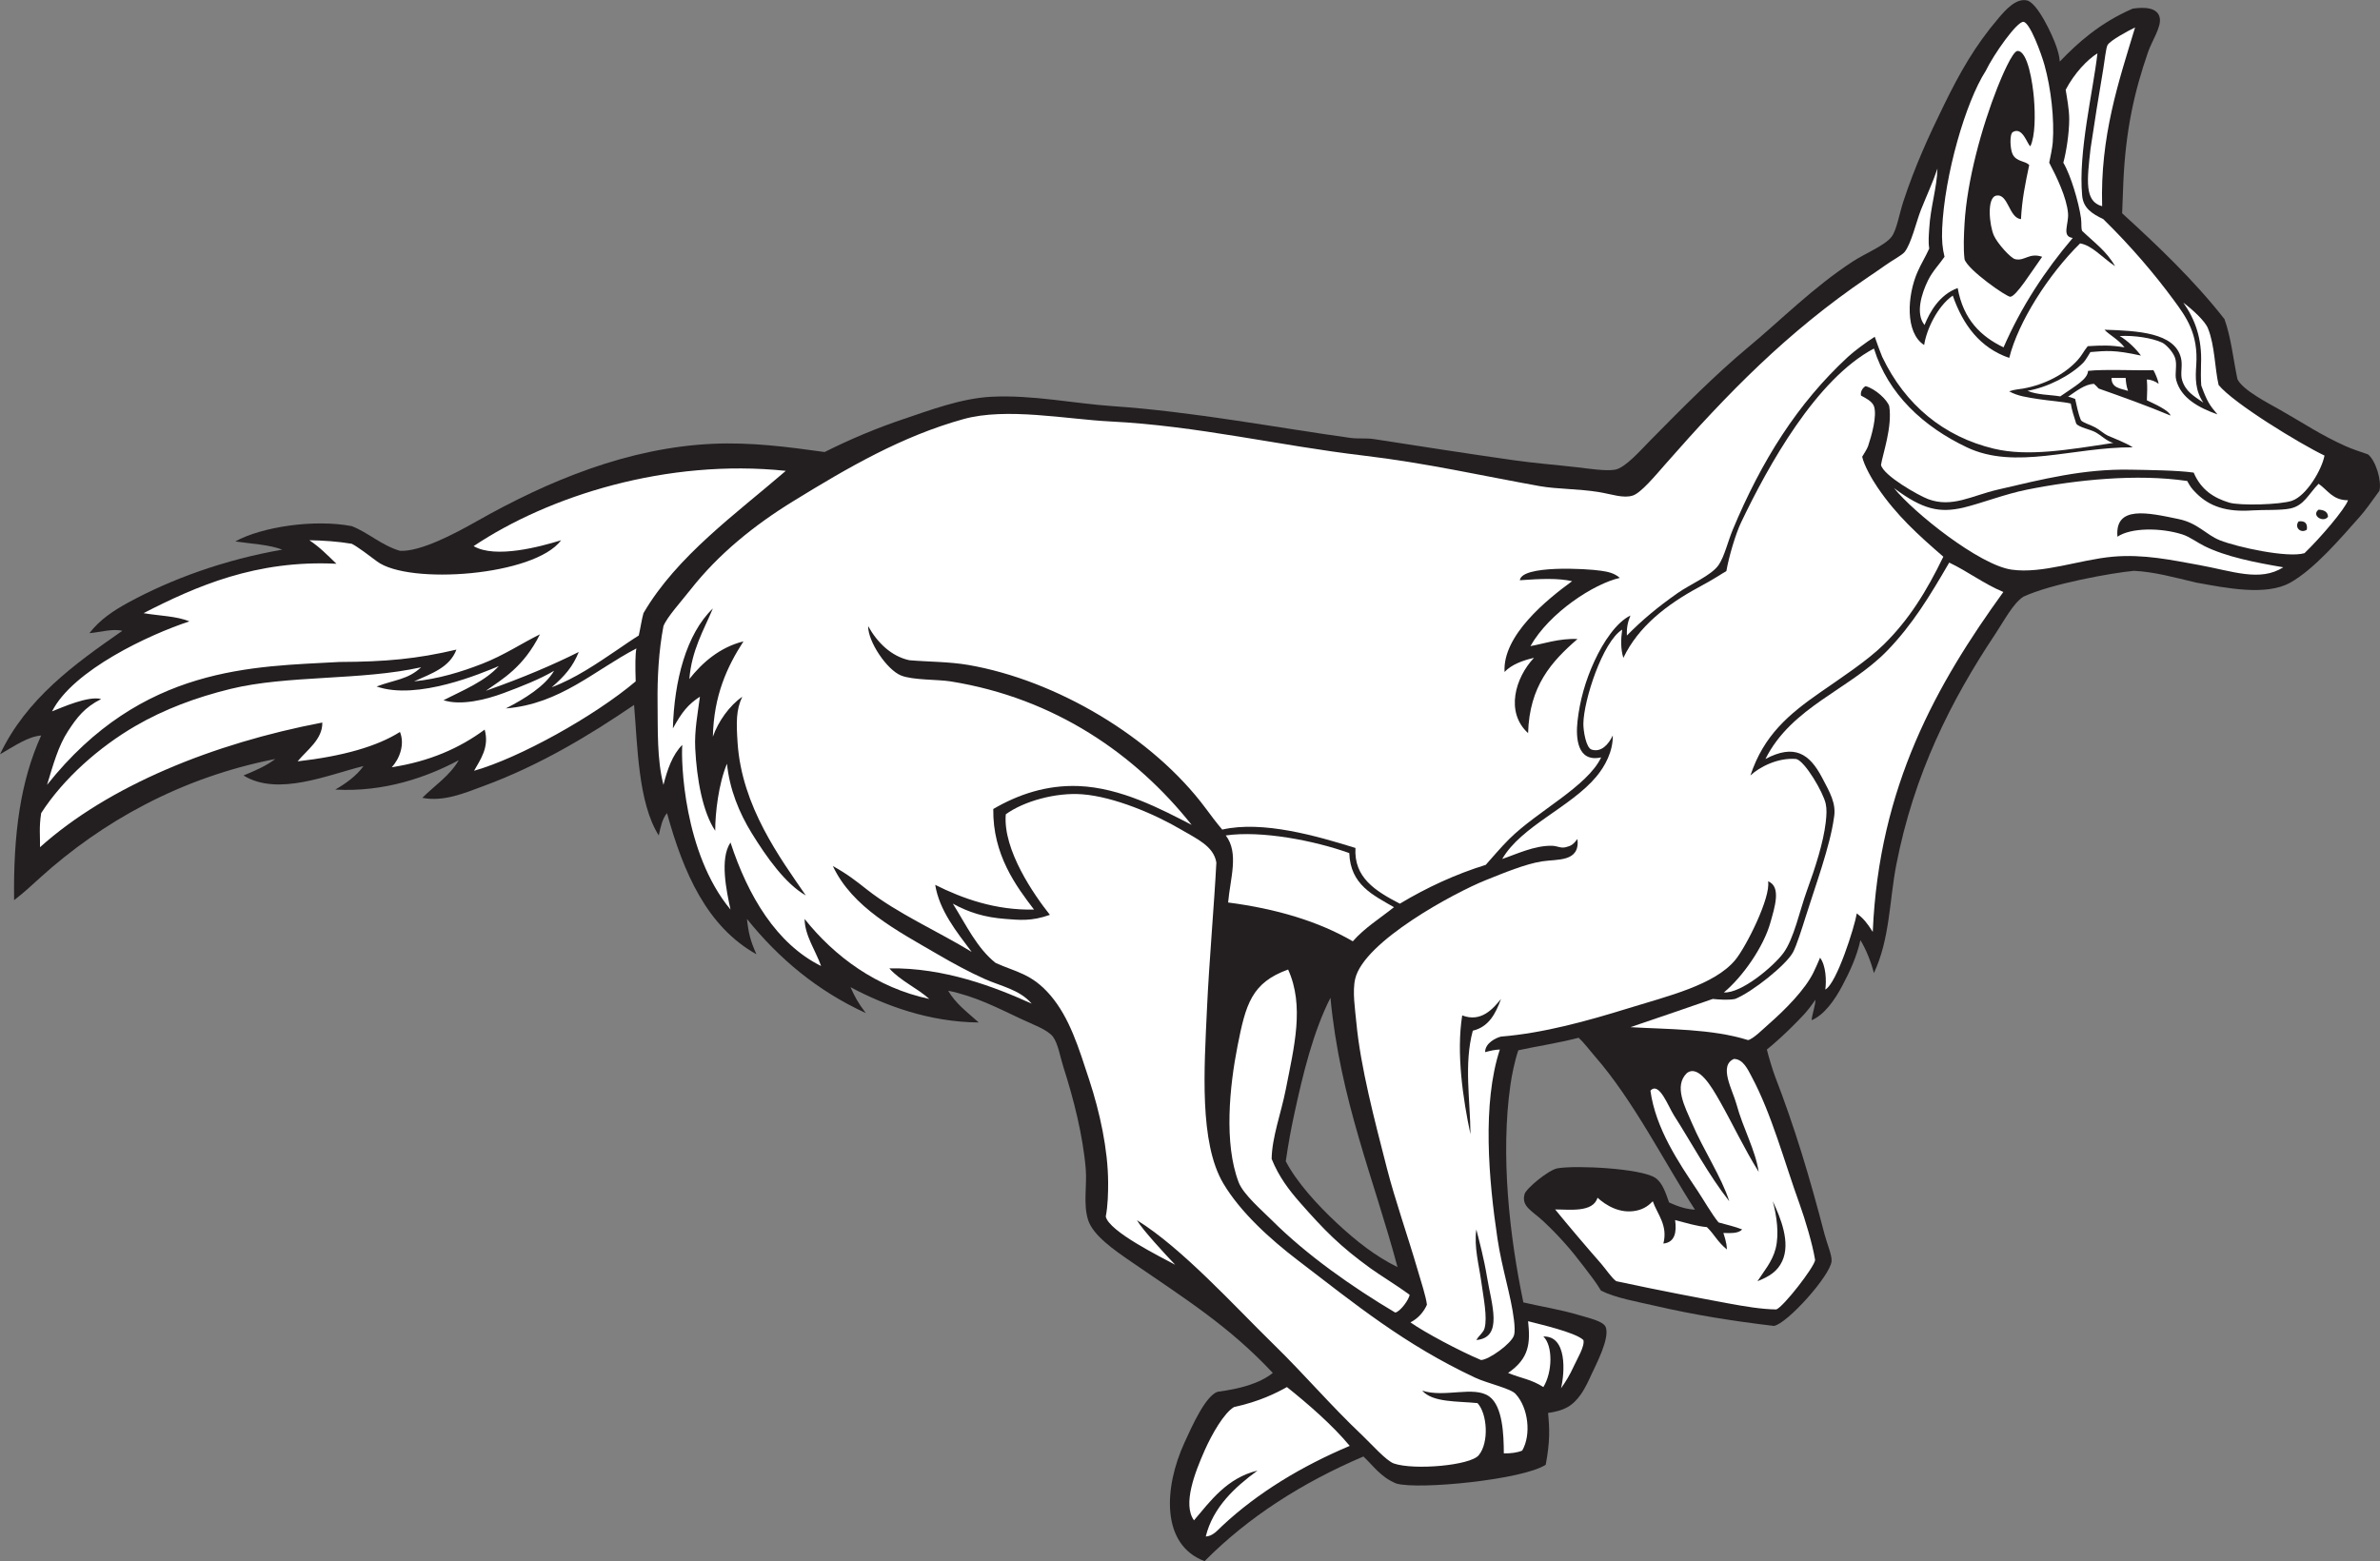 <?xml version="1.0" encoding="UTF-8" standalone="no"?>
<svg
   xmlns:dc="http://purl.org/dc/elements/1.1/"
   xmlns:cc="http://creativecommons.org/ns#"
   xmlns:rdf="http://www.w3.org/1999/02/22-rdf-syntax-ns#"
   xmlns:svg="http://www.w3.org/2000/svg"
   xmlns="http://www.w3.org/2000/svg"
   viewBox="0 0 921.933 604.84"
   height="604.84"
   width="921.933"
   xml:space="preserve"
   id="svg2"
   version="1.1"><rect x="0" y="0" width="921.933" height="604.84" fill="#808080" stroke="none"/><defs
     id="defs6" /><g
     transform="matrix(1.333,0,0,-1.333,0,604.84)"
     id="g10"><g
       transform="scale(0.1)"
       id="g12"><path
         id="path14"
         style="fill:#231f20;fill-opacity:1;fill-rule:evenodd;stroke:none"
         d="M 799.918,2331.39 C 524.926,2277.72 295.313,2148.34 116.227,1986.13 91.598,1963.81 71.199,1944.38 41.02,1921.17 38.414,2113.52 59.375,2266.82 119.641,2399.76 80.785,2396.3 44.566,2370.64 0,2345.06 c 76.731,161.43 214.949,261.36 355.52,358.94 -27.629,7.07 -66.11,-4.5 -95.719,-6.84 30.508,39.65 70.758,65.92 112.812,88.89 125.782,68.7 280.985,124.96 447.817,153.83 -38.68,14.87 -90.227,16.89 -136.739,23.92 76.207,41.94 228.157,65.55 338.429,44.45 49,-19.16 85.88,-55.66 140.15,-71.79 59.33,-3.03 158.61,49.38 222.21,85.47 210.86,119.61 442.22,214.49 687.11,225.61 110.18,5 216.05,-8.72 324.76,-23.93 73.58,36.95 151,69.53 229.04,95.72 74,24.85 167.7,60.65 256.38,64.96 119.69,5.8 240.57,-19.75 352.1,-27.36 231.03,-15.75 479.55,-62.98 690.54,-92.3 22.15,-3.07 46.06,0.03 68.36,-3.42 133.73,-20.69 269.3,-42 406.8,-61.53 61.47,-8.73 126.21,-13.73 184.59,-20.5 29.82,-3.47 82.85,-11.77 109.41,-6.84 29.69,5.5 73.11,55.55 102.54,85.45 92.29,93.79 191.51,193.42 283.73,270.06 97.97,81.43 188.38,173.78 304.26,249.56 34.51,22.57 93.5,46.66 112.79,71.79 14.81,19.25 22.56,67.15 34.18,102.55 33.7,102.5 73.95,190.73 119.67,283.73 44.36,90.23 88.09,168.66 157.23,249.55 18.63,21.78 49.82,58.27 82.07,51.28 30.57,-6.65 74.18,-100.07 85.45,-133.33 5.6,-16.55 9.04,-29.16 10.25,-44.43 51.66,53.78 115.51,111.97 211.96,153.83 33.8,4.93 73.02,3.79 78.61,-27.35 4.73,-26.26 -22.85,-66.3 -34.18,-99.14 -39.65,-114.78 -65.04,-225.81 -71.8,-379.44 -1.23,-28.32 -2.3,-56.98 -3.42,-88.89 103.23,-94.07 209.54,-195.25 297.43,-307.66 19.41,-54.13 25.91,-119.37 37.59,-174.34 15.12,-31.99 88.4,-69.19 123.07,-88.88 70.61,-40.12 118.79,-73.37 191.43,-105.98 19.21,-8.61 45.41,-17.25 64.96,-23.92 22.65,-17.85 40.54,-77.62 33.1,-105.98 -24.55,-34.12 -41.76,-58 -57.03,-75.2 -54.18,-60.94 -131,-151.67 -201.7,-191.44 -70.08,-39.41 -186.01,-15.89 -273.47,0 -64.75,15.26 -122.43,31.52 -181.18,34.18 -63.16,-5.66 -242.3,-38.16 -321.34,-75.2 -30.41,-20.06 -56.35,-70.88 -82.06,-109.39 -128.53,-192.77 -235.87,-406.39 -287.14,-670.02 -20.04,-103.14 -18.28,-214.67 -64.94,-314.51 -8.66,33.16 -22.45,68.05 -39.22,95.72 -10.47,-47.26 -30.22,-90.19 -53.09,-133.32 -21.15,-39.86 -51.93,-84.32 -88.79,-99.33 1.17,16.58 12.36,47.24 10.82,59.31 -24.84,-37.07 -42.21,-52.52 -69.02,-79.63 -15.76,-15.93 -48.91,-46.72 -71.78,-64.94 5.02,-21.07 17.29,-61.46 23.93,-78.63 57.34,-148.65 100.29,-291.51 143.57,-458.068 7.13,-27.461 22.11,-61.406 20.51,-78.633 -3.85,-41.758 -128.22,-181.054 -167.5,-188.008 -119.49,14.2 -232.07,32.071 -347.62,58.965 -53.92,12.559 -111.4,21.953 -154.9,43.574 -13.97,23.77 -34.32,49.473 -51.29,71.797 -34.59,45.508 -68.22,84.903 -116.23,129.903 -32.75,30.72 -64.34,42.52 -54.69,78.63 4.49,16.78 70.24,70.82 95.72,75.2 55.12,9.47 242.31,-0.39 283.74,-27.35 22.48,-14.62 32.07,-48.75 40.48,-71.79 22.74,-10.33 45.84,-19.26 75.32,-21.16 -88.34,136.84 -178.21,316.72 -290.14,445.06 -16.47,18.87 -31.88,40.06 -47.85,54.69 -58.95,-15.35 -140.04,-28.18 -175.31,-36.41 -10.08,-28.49 -18.89,-71.69 -22.97,-100.33 -29.14,-203.96 -2.91,-438.845 37.59,-632.419 52.37,-12.324 107.89,-20.664 164.09,-37.598 26.17,-7.89 68.51,-16.992 75.21,-34.18 12.6,-32.343 -28.94,-110.371 -41.01,-136.738 -6.94,-15.117 -17.95,-39.883 -30.79,-58.125 -24.88,-35.41 -49.45,-48.047 -95.7,-54.687 4.45,-45.528 5.88,-83.282 -6.83,-150.41 -64.44,-43.262 -369.4,-73.614 -434.17,-54.708 -45.83,18.555 -68.02,53.301 -95.7,78.633 C 3783.3,227.715 3627.6,128.164 3500.51,0 c -126.96,47.383 -118.9,212.969 -58.11,345.254 21.31,46.387 60.2,134.355 95.71,146.992 63.94,8.516 120.27,22.969 160.68,54.707 -128.77,137.559 -257.2,217.031 -413.64,324.746 -45.56,31.367 -108.67,74.571 -123.06,119.649 -14.75,46.212 -3.11,100.232 -6.84,146.992 -7.76,97.27 -35.89,207.36 -64.95,297.4 -9.4,29.12 -15.5,68.99 -30.77,88.89 -15.39,20.06 -59.95,36.09 -92.3,51.27 -67.84,31.85 -131.63,65.53 -211.94,82.05 21.35,-36.9 53.91,-61.11 88.88,-92.31 -143.56,1.27 -270.66,48.34 -372.62,102.56 12.84,-28.65 21.47,-44.94 44.45,-75.21 -141.5,64.78 -253.43,159.08 -345.28,273.49 4.06,-39.25 9.62,-63.08 27.36,-102.55 -143.18,80.15 -211.49,235.19 -259.81,410.21 -13.51,-16.11 -18.52,-39.65 -23.93,-64.94 -60.28,95.12 -61.58,261.5 -71.79,379.44 -125.44,-85.55 -272.14,-175.09 -437.56,-235.87 -53.9,-19.82 -114.9,-46.52 -177.76,-34.18 35.95,35.82 79.63,63.93 105.97,109.38 -91.54,-49.01 -216.43,-93.48 -358.942,-85.45 27.792,15.9 61.352,38.92 82.042,68.36 -102.933,-25.22 -248.902,-89.14 -348.679,-27.34 33.184,13.53 65.817,27.61 92.297,47.85 z M 3866.29,1637.44 c 28.16,-297.73 126.15,-525.64 194.84,-782.831 -64.39,31.778 -119.31,75.02 -175.6,127.325 -55.45,51.526 -117.39,119.086 -149.14,180.336 8.75,58.71 15.09,92.2 23.92,133.32 26.29,122.38 56.19,243.9 105.98,341.85 v 0" /><path
         id="path16"
         style="fill:#ffffff;fill-opacity:1;fill-rule:nonzero;stroke:none"
         d="m 136.738,2256.19 c 17.477,57.52 32.348,112.87 61.528,157.25 25.285,38.44 46.867,67.55 95.722,92.29 -37.644,9.92 -114.703,-24.92 -142.738,-35.91 60.703,120.25 284.535,224.18 399.125,261.53 -36.883,15.54 -88.613,16.22 -133.324,23.94 153.742,78.84 327.789,155.17 560.629,143.57 -30.09,29.03 -48.68,48.18 -78.625,68.36 38.699,-0.46 84.445,-3.62 123.065,-10.25 16.39,-7.88 53.88,-36.56 73.51,-51.27 92.02,-68.99 458.19,-42.38 534.98,61.52 -58.2,-18.09 -190.88,-54.45 -254.26,-17.1 219.04,146.43 562.11,254.86 907.19,218.8 -142.33,-123.04 -317.02,-247.61 -413.64,-413.63 -5.21,-18.59 -8.34,-41.48 -13.67,-64.96 -17.94,-10.91 -44.2,-29.27 -61.53,-41.02 -59.46,-40.32 -123.79,-84.21 -191.44,-109.39 38.42,33.12 61.54,60.26 78.62,102.55 -72.09,-36.11 -160.05,-74.16 -270.06,-112.81 49,34.46 109.63,68.91 157.25,164.09 -51.77,-25.33 -103.98,-60.71 -167.5,-85.46 -61.93,-24.14 -126.89,-43.9 -198.27,-51.28 50.93,22.98 103.4,40.17 123.06,92.3 -115.41,-27.08 -205.31,-35.38 -340.149,-35.89 -248.836,-14.02 -572.996,-9.36 -849.473,-357.23 z M 5630.21,4047.46 c -1.71,-57.35 -20.37,-112 -23.92,-174.34 -1.08,-18.85 -3.18,-37.14 0,-58.11 -11.68,-25.8 -22.83,-42.49 -34.18,-68.37 -29.73,-67.78 -36.6,-176.51 19.43,-211.95 6.76,44.93 38.62,112.87 83.13,143.58 29.8,-85.27 78.69,-151.48 164.08,-181.18 26.29,105.11 114.2,242.62 206,332.95 35.09,-6.17 61.01,-38.52 101.66,-66.31 -25.43,44.55 -60.94,69.03 -95.71,102.56 -3.57,7.63 -1.23,22.26 -3.43,37.6 -3.44,23.96 -11.29,56 -20.51,85.46 -7.83,25.02 -18.36,53.93 -30.76,75.2 8.39,30.75 17.01,84.41 17.09,126.49 0.05,28.32 -6.7,63.32 -10.26,85.46 25.1,47.98 62.48,87.38 92.31,105.98 -12.48,-110.12 -56.23,-287.21 -44.44,-413.64 3.4,-36.58 28.77,-52.67 61.53,-68.37 81.38,-79.9 149.37,-160.01 205.11,-235.88 35.45,-48.26 71.23,-96.84 64.95,-188.01 -2.62,-37.89 -3.64,-73.25 20.5,-109.39 -28.45,19.72 -51.33,32.52 -61.52,64.95 -6.21,19.72 2.28,42.1 -3.44,64.95 -18.38,73.67 -124.98,78.88 -222.19,82.05 13.19,-14.7 39.91,-27.69 58.13,-51.29 -40.18,6.87 -66.35,5.86 -106.86,3.42 -12.95,-16.09 -16.28,-26.05 -29.9,-41.02 -36.64,-40.29 -94.39,-70.56 -157.24,-82.04 -13.6,-2.48 -23.07,-2.1 -41.23,-8.11 25.05,-14.15 53.84,-17.64 85.68,-22.65 27.32,-4.31 72.09,-7.81 93.36,-12.82 2.71,-17.86 9.55,-38.65 16.01,-58.97 9.36,-10.75 40.67,-16.37 54.71,-23.94 18.79,-10.11 33.77,-26.67 52.87,-31.63 -132.73,-20.18 -248.44,-40.29 -346.76,-16.8 -144.9,34.6 -257.67,126.3 -324.86,267.21 -6.87,16.44 -12.77,33.39 -21.58,58.13 -25.8,-16.36 -60.45,-42.34 -77.56,-58.13 -146.8,-135.47 -251.29,-301.89 -335,-502.5 -14.12,-33.82 -24.12,-77.75 -41.02,-102.56 -20.85,-30.59 -82.44,-55.81 -119.66,-82.05 -59.34,-41.82 -102.03,-77.61 -147,-123.06 -0.99,23.8 2.58,38.74 10.28,58.12 -40.82,-19.8 -78.58,-76.31 -104.49,-132.25 -26.33,-56.85 -42.74,-115.45 -49.36,-175.42 -5.06,-46 -1.87,-120.19 68.81,-104.69 -40.7,-85.11 -184.9,-155.64 -267.07,-237.16 -25.14,-24.93 -50.7,-55.55 -68.38,-75.2 -87.25,-26.95 -171.35,-65.86 -249.55,-112.81 -71.8,37.22 -133.81,75.86 -129.04,161.95 -111.57,34.67 -269.32,80.35 -387.13,53.42 -17.21,20.12 -33.75,42.52 -47.87,61.52 -154.12,207.54 -434.94,373.1 -690.53,417.06 -55.64,9.56 -115.9,8.9 -170.92,13.67 -52.75,11.41 -93.37,51.7 -119.65,99.14 -0.53,-45.52 54.71,-127.2 95.72,-143.58 34.55,-13.8 105.95,-11.08 143.58,-17.09 304.25,-48.59 538.62,-213.05 700.78,-417.05 -88.43,45.7 -205.47,107.91 -328.18,112.81 -93.31,3.71 -176.03,-24.45 -248.26,-66.66 -1.9,-132.95 66.53,-224.47 118.37,-292.28 -111.23,-2.7 -207.73,32.01 -287.15,71.78 12.23,-74.44 61.17,-135.18 105.96,-194.85 -95.66,58.75 -215.66,111.35 -304.24,181.19 -33.08,26.08 -56.13,44.34 -99.13,68.36 57.1,-121.15 186.17,-187.54 304.24,-256.38 44.23,-25.8 89.74,-50.73 136.74,-71.78 46.67,-20.94 102.26,-31.02 136.74,-71.8 -107.43,48.85 -254.75,105.1 -413.64,102.56 32.14,-36.23 80.15,-56.6 116.23,-88.89 -152.31,32.29 -275.63,123.19 -362.36,232.46 0.17,-47.71 32.52,-92.83 47.86,-136.73 -129.62,64.08 -212.73,204.31 -263.22,358.92 -31.85,-46.76 -11.7,-140.88 0,-194.84 -136.69,164.2 -143.97,432.96 -140.16,478.58 -28.5,-28.48 -43.38,-71.63 -54.69,-116.22 -19.19,74.37 -16.09,160.05 -17.1,239.28 -0.9,71.1 3.28,150.19 17.1,222.21 10.12,26.02 50.86,70.62 78.62,105.97 81.45,103.73 185.36,187.42 297.4,256.39 161.1,99.16 317.03,189.6 495.69,239.29 124.9,34.73 300.85,-0.54 427.31,-6.84 251.79,-12.54 491.01,-70.42 734.97,-99.13 181.54,-21.37 352.78,-60.36 512.78,-88.88 49.29,-8.8 113.26,-7.67 170.91,-17.1 37.66,-6.15 71.74,-19.14 99.14,-10.25 23.77,7.71 64.36,56.54 95.71,92.3 180.56,205.86 353.59,383.07 584.57,540.12 16.31,11.09 35.9,24.09 54.68,37.6 17.17,12.33 47.13,28.38 54.71,37.6 19.63,23.93 34.96,90.88 47.85,123.07 17.17,42.92 34.83,80.54 47.85,119.64 z M 1955.36,2420.27 c 27.23,49.17 44.21,69.53 78.63,92.3 -6.1,-46.56 -16.26,-98.86 -13.68,-150.42 4.45,-88.92 21.47,-184.59 58.12,-239.28 -0.21,51.23 9.84,137.15 34.18,194.84 7.35,-74.19 35.48,-142.77 71.79,-201.69 42.57,-69.05 97.63,-147.19 157.25,-181.18 -74.02,107.82 -186.31,258.68 -198.27,444.41 -3.74,58.15 -4.7,94.13 13.67,133.32 -37.96,-27 -69.33,-71.27 -85.46,-116.23 2.7,119.23 40.95,202.91 88.88,276.9 -69.43,-17.17 -120.31,-62.54 -157.24,-109.4 6.91,84.25 41.36,140.96 68.36,205.12 -77.93,-74.89 -112.36,-211.1 -116.23,-348.69 z m 2485.23,-13.67 c 3.84,136.94 67.87,207.87 143.57,273.48 -52.91,2.76 -103.4,-15.08 -136.74,-20.52 55.31,97.39 184.18,181.14 259.81,198.27 -16.98,14.71 -36.21,17.92 -54.71,20.72 -42.62,6.47 -230.53,16.91 -235.86,-27.55 63.81,4.63 111.74,6.16 151.91,-2.76 -72.59,-52.81 -202.55,-157.51 -196.34,-263.88 20.25,21.89 54.7,34.12 85.45,41.02 -54.5,-57.85 -83.83,-157.98 -17.09,-218.78 v 0" /><path
         id="path18"
         style="fill:#ffffff;fill-opacity:1;fill-rule:nonzero;stroke:none"
         d="m 3562.05,2109.2 c 103.61,15.02 258.44,-15.06 358.93,-51.29 3.3,-92.42 69.33,-122.11 129.9,-157.25 -40.55,-32.38 -85.63,-60.21 -119.63,-99.14 -100.16,58.25 -222.25,94.53 -362.36,112.82 6.13,69.94 32.22,143.98 -6.84,194.86 z m 1941.88,1009.55 c 85.35,-63.78 133.37,-72.21 201.05,-56.88 53.67,12.83 121.07,39.55 185.06,52.35 143.79,28.78 319.2,46.87 465.98,25.21 8.43,-15.04 10.6,-19.85 26.27,-35.47 38.94,-38.84 88.39,-55.25 163.22,-49.99 30.84,2.17 82.13,-0.46 110.25,5.56 39.71,8.48 52.72,41.9 82.05,71.78 26.33,-18.11 40.84,-48.02 85.45,-47.85 -8.1,-24.93 -80.02,-109.11 -126.48,-153.83 -49.01,-14.68 -196.6,17.75 -246.14,37.59 -40.31,16.17 -63.41,49.8 -119.62,61.54 -89.67,18.73 -185.73,40.54 -177.78,-51.28 39.18,26.5 124.98,26.64 188.03,6.84 22.05,-6.93 42.75,-23.21 64.94,-34.18 63.22,-31.27 148.05,-47.7 229.04,-61.53 -68.24,-43.18 -147.46,-10.96 -246.13,6.83 -76.03,13.7 -159.32,32.01 -249.55,23.93 -96.66,-8.66 -204,-50.38 -293.98,-37.61 -93.27,13.24 -284.01,165.26 -341.66,236.99 z M 6703.63,2998 c 2.64,18.11 -5.84,26.57 -23.94,23.93 -13.28,-17.68 6.62,-36.13 23.94,-23.93 z m 61.53,37.6 c -0.67,15.97 -14.05,19.85 -27.35,20.51 -22.5,-16.98 14.07,-39.31 27.35,-20.51 z M 4738.01,1551.97 c 102.44,35.16 160.04,54.18 239.28,82.05 17.46,-1.62 43.45,-4.22 64.96,0 50.95,20.75 148,98.75 167.93,135.22 10.52,19.3 26.95,71.46 37.16,104.08 27.41,87.38 70.98,205.25 82.05,287.15 7.64,41.44 -12.18,74.2 -34.18,116.22 -37.03,70.77 -81.01,99.15 -164.94,54.7 76.08,151.84 244.16,201.48 353.81,314.7 73.17,75.56 123.15,157.72 180.31,256.18 54.83,-26.08 100.18,-61.65 157.27,-85.46 -192.87,-266.56 -361.56,-564.31 -379.45,-987.92 -17.07,26.83 -26.57,38.43 -46.35,53.84 -6.31,-38.69 -58.4,-203.98 -91.58,-221.4 3.43,24.53 2.26,69.43 -15.26,92.46 -5.68,-13.58 -11.52,-27.17 -19.23,-42.95 -24.46,-50.04 -81.74,-107.68 -128.42,-148.59 -16.78,-14.75 -46.72,-44.87 -61.53,-47.87 -105.95,33.22 -232.16,30.99 -341.83,37.59 v 0" /><path
         id="path20"
         style="fill:#ffffff;fill-opacity:1;fill-rule:nonzero;stroke:none"
         d="m 6136.15,3438.98 c 13.67,0 27.35,0 41.02,0 0.64,-10.94 1.6,-22.68 6.85,-37.61 -21.7,6.81 -48.55,8.43 -47.87,37.61 v 0" /><path
         id="path22"
         style="fill:#ffffff;fill-opacity:1;fill-rule:nonzero;stroke:none"
         d="m 1469.94,2478.38 c 158.18,12.75 259.26,112.21 379.45,174.35 -3.41,-14.75 -3.51,-50.95 -2.1,-95.7 -120.18,-101.54 -338.19,-222.71 -469.65,-259.83 17.2,30.85 45.36,68.33 30.77,119.66 -72.62,-53.87 -160.42,-92.56 -270.07,-109.4 23.51,25.06 38.45,67.53 23.93,102.55 -66.61,-42.16 -166.403,-70.58 -297.403,-85.46 26.692,32.7 72.793,63.77 71.789,112.81 C 618.98,2376.73 315.652,2253.89 116.227,2075 c 0.785,30.2 -3.192,57.75 3.414,99.14 65.199,101.37 169.839,192.7 273.48,252.97 84.512,49.13 176.817,83.43 276.305,107.88 165.804,40.73 381.464,24.15 554.384,63.05 -38.26,-35.82 -75.5,-35.74 -129.45,-55.86 118.63,-41.6 307.36,39.38 355.07,59.27 -39.68,-43.89 -101.33,-69.2 -160.67,-99.13 50.3,-16.48 122.71,1.27 174.34,20.51 52.44,19.53 106.12,40.64 146.99,64.94 -25.45,-44.06 -85.11,-81.39 -140.15,-109.39 z m 4553.4,1367.4 c -80.64,-94.84 -149.36,-199.46 -201.04,-317.93 -66.25,31.76 -116.99,81.15 -133.34,172.41 -53.28,-19.65 -80.85,-69.27 -96.34,-107.45 -26.72,33.03 -8.87,91.12 10.25,129.9 13.26,26.91 33.52,47.29 47.87,68.37 -5.94,24.53 -8.38,47.49 -6.85,82.04 6.87,155.66 68.18,367.42 126.48,458.08 23.58,48.92 90.9,144.09 109.61,142.75 18.97,-1.37 52.23,-93.02 61.33,-125.66 18.83,-67.59 29.22,-157.69 23.92,-225.62 -0.91,-11.91 -6.97,-44.2 -10.25,-58.12 21.31,-40.42 50.88,-101.47 54.69,-146.99 2.65,-31.54 -19.59,-67.27 13.67,-71.78 z m -112.81,406.79 v 0 c -3.54,41.87 -17.56,137.84 -47.85,136.74 -14.52,-0.52 -46.9,-77.61 -58.11,-105.97 -45.18,-114.18 -88.55,-270.45 -95.72,-396.54 -1.86,-32.53 -3.67,-70.75 0,-102.56 8.59,-30.86 123.22,-110.64 133.32,-109.39 17.4,2.17 59.49,70.46 92.3,116.23 -38.16,12.87 -50.78,-13.54 -78.63,-6.84 -13.32,3.21 -51.31,45.7 -61.52,68.37 -13.19,29.19 -21.57,110.72 6.83,116.23 35.02,6.8 36.47,-64.83 71.78,-68.37 3.01,57.38 12.09,101.21 23.93,157.25 -11.08,12.48 -36.47,8.96 -47.86,30.77 -7.93,15.19 -9.55,59.14 0,64.95 28.83,17.5 42.25,-36.35 51.27,-41.02 14.09,29.71 14.42,90.87 10.26,140.15 z m 294,205.11 c -48.01,-158.46 -101.83,-316.84 -95.72,-519.61 -51.82,13.55 -44.01,75.32 -33.77,167.09 10.53,71.85 24.76,159.59 37.19,232.88 4.18,24.64 7.54,60.33 12.4,68.57 8.12,13.83 60.68,41.73 79.9,51.07 z M 4584.16,2098.93 c -12.4,-16.16 -18.42,-20.02 -34.18,-23.93 -15.14,-3.73 -23.38,3.77 -39.94,4.16 -51.19,1.23 -104.79,-25.08 -144.65,-38.34 55.78,96.04 198.48,149.77 273.48,239.29 25.17,30.07 48.63,73.27 47.85,119.65 -12.36,-25.96 -33.58,-49.9 -61.52,-41.02 -16.31,5.18 -24.13,54.35 -23.95,75.21 0.61,67.44 55.8,238.33 112.81,273.47 -3.88,-26.53 -4.86,-56.26 3.42,-82.04 43.13,90.57 125.59,154.72 218.79,205.1 50.8,27.48 62.25,36.65 80.53,47.13 7.48,43 27.22,108.83 42.54,140.9 79.7,166.93 218.59,417.1 386.29,505.93 41.07,-132.57 143.76,-227.22 270.05,-287.15 140.84,-66.84 308.62,0.98 482.02,0 -21.55,13.98 -49.95,23.94 -72.86,34.18 -9.9,4.42 -22.93,16.58 -36.54,23.93 -14.34,7.73 -35.12,13.35 -41.03,20.51 -8.89,20.98 -12.8,44.89 -16.88,61.9 -5.98,1.91 -12.54,5.51 -20.72,6.48 25.02,17.25 48.36,35.96 75.21,37.6 3.95,-3.28 10.33,-9.66 13.67,-13.68 70.28,-24.89 140.24,-49.75 209.07,-78.63 -5.45,15.71 -46.27,33.58 -68.91,44.45 0.86,26 1.82,35.13 0,60.25 10.39,0.7 26.68,-6.12 34.18,-12.39 -1.54,11.51 -10.78,32.49 -15.14,39.74 -47.26,-1.72 -143.73,3.22 -189.96,-2.14 -1.09,-24.16 -35.78,-43.06 -80.82,-74.14 -29,5.06 -66.62,3.91 -95.04,16.23 58.87,10.09 125.2,44.46 162.17,81.84 7.31,7.38 16.58,25.29 20.53,30.76 46.44,3.67 68.2,7.03 146.99,-10.26 -16.05,21.27 -38.01,42.7 -61.76,56.85 42.97,2.39 94.05,-5.79 122.66,-18.83 11.5,-5.24 32.28,-26.94 38.22,-44.85 6.94,-20.84 -1.89,-45.43 3.44,-64.95 14.22,-52.12 65.16,-79.65 119.63,-99.14 -22.95,26.77 -30.26,37.93 -46.99,83.94 -1.41,13.29 -1.23,49.12 -0.65,62.44 3.26,74.23 -17.5,130.38 -51.48,178.38 25,-18.62 63.9,-53.64 71.77,-75.21 19.81,-48.81 19.63,-116.53 30.79,-164.09 43.84,-53.75 237.79,-171.7 307.65,-205.1 -7.32,-40.49 -51.85,-116.24 -94,-131.19 -33.5,-11.87 -152.33,-14.87 -182.89,-5.55 -44.06,13.43 -81.58,36.34 -103.21,87.19 -48.35,6.82 -130.74,7.51 -183.94,8.53 -135.96,2.59 -252.44,-26.99 -385.86,-58.12 -75.92,-17.71 -132.5,-53.5 -202.13,-27.35 -27.71,10.42 -129.3,67.92 -136.74,99.14 4.71,31.26 33.46,110.46 23.93,170.92 -5.8,18.36 -39.86,50.35 -68.36,58.11 -4.96,-1.5 -16.64,-13.27 -13.69,-27.34 11.95,-6.43 32.44,-16.26 37.62,-30.77 9.88,-27.77 -7.11,-86.4 -17.09,-116.23 -2.9,-8.58 -13.58,-24.66 -17.09,-30.76 5.68,-25.68 28.1,-64.77 44.43,-88.88 55.33,-81.71 118.32,-138.34 191.42,-201.69 -48.53,-100.13 -100.33,-184.14 -174.33,-256.39 -48.38,-47.22 -126.37,-98.16 -184.18,-138.45 -90.08,-62.8 -163.18,-123.59 -202.11,-240.99 25.72,24.23 79.9,52.75 133.32,47.85 25.31,-6.62 78.14,-96.57 85.47,-129.91 3.4,-15.46 2.6,-32.52 0,-54.68 -6.76,-57.76 -29.69,-129.63 -54.71,-198.28 -20.97,-57.6 -37.42,-139.4 -68.36,-181.18 -28.73,-38.77 -122.07,-117.63 -172.85,-114.41 53.87,44.65 115.29,131.66 135.25,203.3 11.74,42.11 32.76,104.53 -6.83,119.63 8.46,-46.17 -63.75,-190.76 -95.72,-229.02 -60.63,-72.54 -195.28,-104.34 -311.08,-140.16 -117.99,-36.5 -245.53,-72.05 -369.22,-82.05 -13.04,-3.03 -46.38,-18.05 -46.19,-45.22 17.72,4.57 26.95,6.88 42.79,7.62 -51.81,-157.4 -32.65,-378.16 -6.83,-550.37 13.05,-87.07 39.63,-166.152 47.85,-235.879 1.99,-16.933 3.13,-34.023 0,-44.453 -7.21,-24.004 -72.89,-71.152 -95.72,-71.777 -62.11,25.996 -164.83,80.762 -205.1,109.394 23.52,12.129 39.14,31.524 47.85,51.27 -2.28,22.305 -16.83,66.582 -27.34,102.558 -29.12,99.61 -65,200.937 -88.89,293.987 -35.51,138.38 -76.8,294.26 -88.87,423.88 -3.65,39.13 -11.83,89.93 -3.43,126.51 25.11,109.33 289.86,251.35 379.45,287.15 52.62,21.01 114.78,47.07 164.1,54.68 45,6.98 109.94,-2.73 102.54,64.95 z M 4273.09,1240.9 c -0.47,98.89 -19.36,203.48 6.83,300.82 46.92,11.21 66.39,49.86 82.03,92.3 -23.22,-28.69 -58.1,-69.08 -112.79,-47.85 -17.6,-109.33 2.27,-244.02 23.93,-345.27 z m 31.62,-429.67 c 6.33,-46.367 18.14,-102.48 9.39,-134.375 -3.51,-12.851 -14.67,-18.984 -23.92,-34.179 79.18,6.972 44.1,103.613 30.78,184.59 -8.71,52.812 -21.96,101.875 -30.78,136.738 -7.19,-51.074 7.67,-102.363 14.53,-152.774 z M 2768.95,1910.92 c 45.18,-24.77 91.29,-39.88 153.84,-44.44 38.24,-2.79 74,-7.48 128.19,11.96 -45.63,57.26 -137.06,188.53 -128.19,292.28 52.13,37.8 144.76,63.99 222.21,58.11 92.08,-6.97 211.73,-57.87 287.14,-102.54 44.03,-26.09 94.77,-47.68 102.57,-95.72 -5.98,-119.55 -20.9,-285.18 -27.37,-427.31 -7.73,-170.49 -22.98,-387.01 47.86,-505.94 49.33,-82.81 135.07,-160.738 215.37,-222.203 167.5,-128.164 310.6,-245.449 516.19,-341.836 36.13,-16.953 106.07,-31.718 118.36,-48.281 35.88,-39.141 45.29,-117.09 18.38,-163.672 -14.42,-6.094 -32.66,-8.359 -53.42,-8.125 -0.24,55.039 -3.26,137.012 -42.31,165.371 -44.22,32.149 -130.23,-4.551 -194.84,17.09 30.12,-34.824 101.64,-30.391 160.66,-36.309 28.52,-30.683 34.07,-115.078 3.42,-151.699 -24.94,-29.804 -187.67,-43.789 -246.13,-23.926 -22.62,7.696 -66.62,57.774 -92.29,82.051 -92.4,87.344 -166.21,175.176 -256.38,263.203 -113.99,111.289 -266.72,280.723 -398.27,361.954 16.19,-28.262 83.89,-100.86 111.11,-129.493 -40.11,21.836 -192.48,96.524 -201.69,140.155 6.29,33.07 6.93,69.92 6.84,99.14 -0.31,95.96 -24.43,205.14 -54.7,297.4 -31.01,94.57 -57.04,180.65 -112.8,246.14 -54.41,63.88 -101.41,67.95 -159.4,94.43 -54.21,42.62 -86.21,111.54 -124.35,172.21 z m 974.27,-191.43 c 47.89,-106.01 17.7,-223.45 -6.83,-348.69 -13.25,-67.58 -40.18,-138.83 -41.02,-201.7 20.92,-52.15 51.08,-91.27 82.03,-126.48 71.12,-80.843 115.78,-126.702 205.12,-191.429 27.62,-20 78.09,-50.683 113.67,-76.894 -0.33,-12.07 -27.42,-50.215 -41.87,-51.719 -124.42,73.867 -257.31,167.11 -358.95,268.77 -27.85,27.832 -82.28,74.412 -95.72,109.392 -43.67,113.6 -26.35,280.31 -3.42,396.55 23.89,121.03 40.57,183.86 146.99,222.2 z M 4382.48,546.953 c 61.86,42.617 64.88,86.582 58.11,150.41 28.92,-7.851 136.79,-31.718 160.66,-54.687 5.06,-17.246 -18.54,-55.801 -27.34,-75.215 -12.25,-26.973 -24.26,-46.426 -37.6,-64.961 10.94,45.02 18.2,152.656 -51.29,150.41 27.89,-26.64 26.76,-103.379 0,-146.972 -36.45,23.125 -62.5,24.628 -102.54,41.015 z M 3922.27,335 C 3783.34,276.211 3656.11,199.98 3551.8,102.539 3539.06,90.664 3524,71.934 3503.93,71.777 c 21.01,84.922 84.53,143.379 150.41,191.426 -89.16,-21.543 -137.31,-89.062 -184.6,-144.629 -33.74,46.133 2.6,139.004 30.77,202.754 21.35,48.301 56.87,109.785 85.47,126.485 74.39,16.171 124,41.347 153.82,58.125 60.4,-48.204 132.11,-110.196 182.47,-170.938 z m 720.02,721.31 c 24.55,-22.36 65.41,-47.48 112.81,-37.62 23.98,5 37.52,16.62 47.85,27.36 12.93,-37.57 44.59,-69.566 30.76,-123.062 34.32,3.711 38.75,34.004 34.18,68.36 35.25,-9.18 62.09,-17.754 92.31,-20.508 22.3,-21.738 29.92,-41.797 58.1,-64.961 -0.41,20.82 -8.34,41.367 -10.25,47.871 21.72,-0.195 42.54,-2.09 54.7,10.254 -19.96,8.027 -41.17,12.754 -68.59,20.391 -18.95,22.695 -45.55,68.905 -61.31,92.425 -55.23,82.48 -121.78,181.05 -136.74,290.56 25.2,27.95 51.82,-45.93 68.38,-71.79 52.15,-81.43 100.71,-173.5 160.67,-249.54 -22.48,70.55 -74.77,148.13 -108.79,227.76 -19.75,46.21 -53.24,107.03 -14.28,144.84 34.1,25.31 71.86,-40.08 95.7,-82.03 37.11,-65.21 69.77,-135.88 112.82,-205.12 -9.42,63.58 -45.57,126.55 -64.57,196.84 -11.04,40.78 -52.66,111.89 -7.21,131.33 26.74,-0.47 40.25,-30.57 51.27,-51.27 59.33,-111.33 93.63,-243.81 140.15,-372.62 14.38,-39.764 36.88,-113.632 44.44,-160.663 -2.6,-21.152 -92.7,-136.719 -112.8,-143.574 -41.95,0.371 -92.87,8.965 -136.73,17.09 -82.91,15.39 -198.44,36.972 -328.19,64.961 -12.22,7.578 -31.31,36.308 -44.43,51.269 -43.11,49.141 -96.33,111.875 -133.32,157.267 40.64,0.31 110.14,-9.98 123.07,34.18 z m 536.69,-184.611 c 25.14,53.789 -4.43,125.664 -27.34,174.351 11.76,-43.65 18.75,-95.405 8.52,-136.851 -9.61,-38.945 -35.55,-68.047 -52.97,-95.605 35.25,14.043 58.06,28.75 71.79,58.105 v 0" /></g></g></svg>